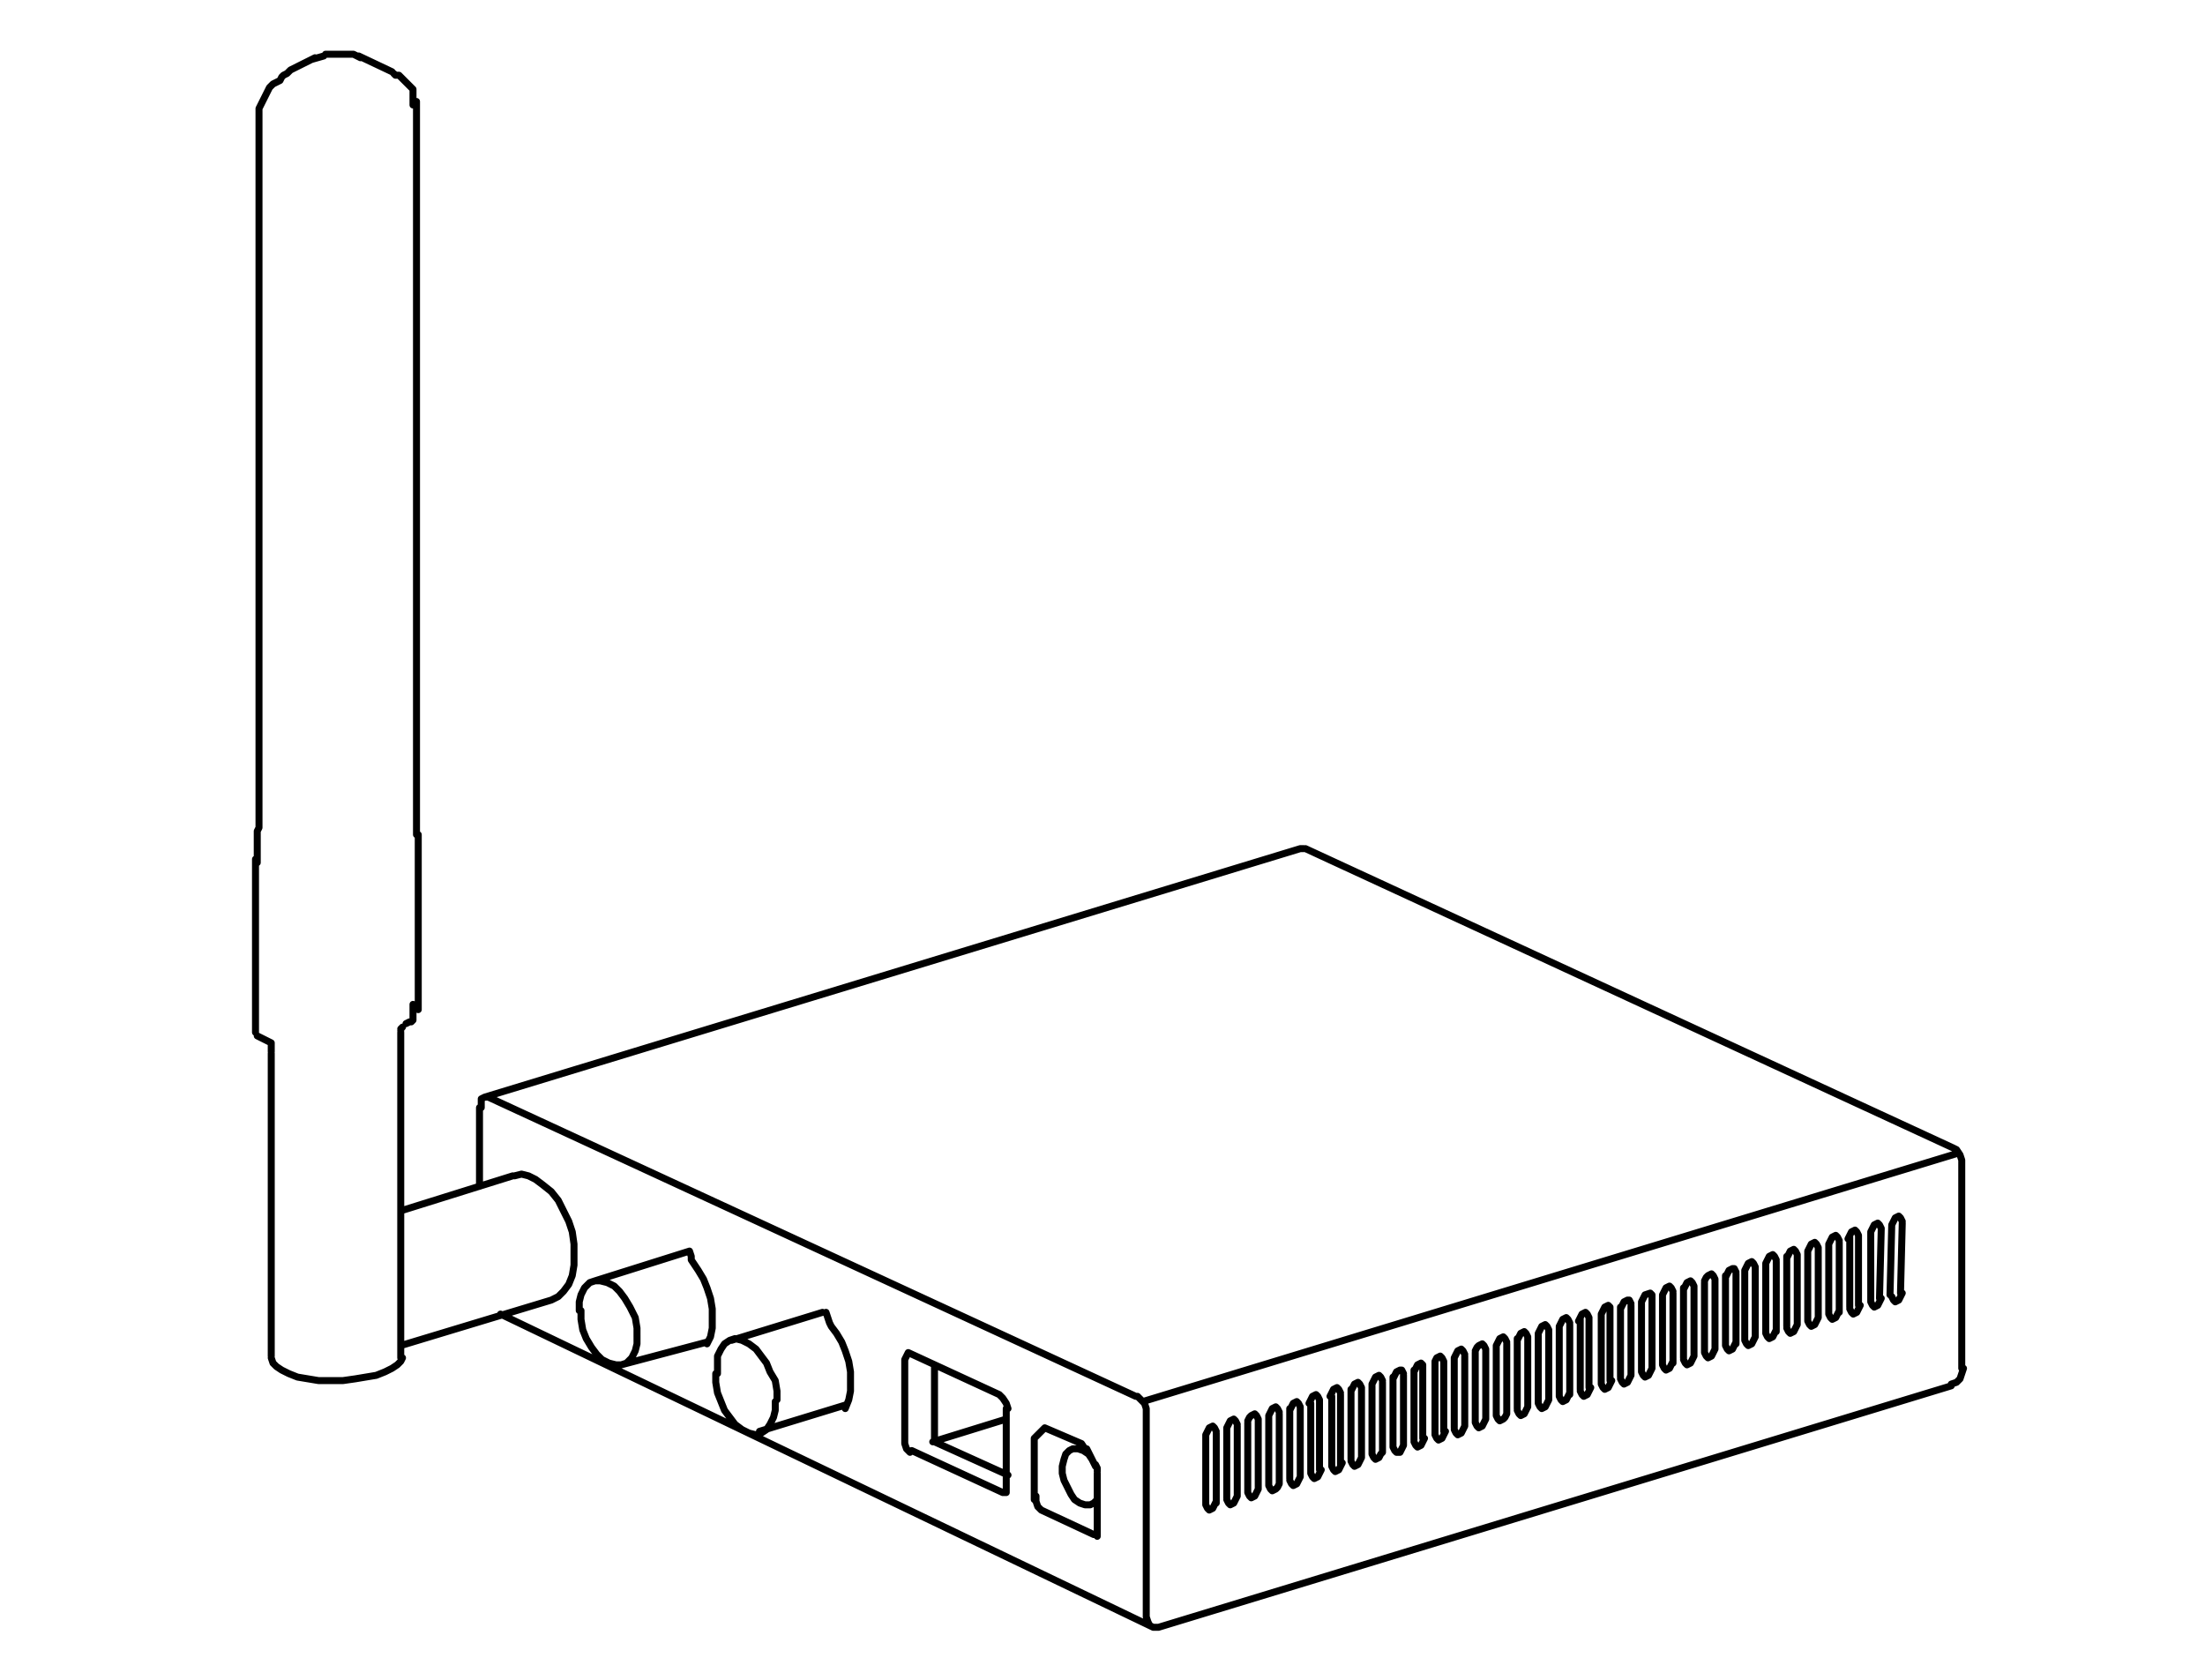 <?xml version="1.0" encoding="utf-8"?>
<!-- Generator: Adobe Illustrator 25.2.1, SVG Export Plug-In . SVG Version: 6.00 Build 0)  -->
<svg version="1.1" id="图层_1" xmlns="http://www.w3.org/2000/svg" xmlns:xlink="http://www.w3.org/1999/xlink" x="0px" y="0px"
	 viewBox="0 0 126 96" style="enable-background:new 0 0 126 96;" xml:space="preserve">
<style type="text/css">
	.st0{fill:none;stroke:#000000;stroke-width:0.4;stroke-linecap:round;stroke-linejoin:round;stroke-miterlimit:10;}
</style>
<path id="SDI_1_" class="st0" d="M40.4,76.7L35.5,78 M39.4,71.5L34,73.2 M36.4,76.4v-0.5l-0.1-0.6L36,74.7l-0.3-0.5l-0.3-0.4
	l-0.3-0.3l-0.4-0.2l-0.4-0.1H34l-0.3,0.1l-0.3,0.3L33.2,74l-0.1,0.4v0.5 M33.2,74.9v0.5l0.1,0.6l0.2,0.5l0.3,0.5l0.3,0.4l0.3,0.3
	l0.4,0.2l0.4,0.1h0.3l0.3-0.1l0.3-0.3l0.2-0.4l0.1-0.4v-0.5 M74.3,48.5L74.3,48.5h0.2 M74.3,48.5L27.7,62.7 M111.6,65.6l-37-17.1
	 M65.5,92.4l0.1,0.3l0.1,0.2l0.2,0.1h0.3 M66.2,93l45.3-13.8 M111.5,79.1l0.3-0.1l0.2-0.2l0.1-0.3l0.1-0.3 M112.1,78.2V66.6
	 M111.6,65.6l0.2,0.1L112,66l0.1,0.3v0.3 M65.5,80.8v11.6 M65.5,80.8v-0.3l-0.1-0.3L65.2,80L65,79.8 M27.9,62.7l37,17.1 M27.9,62.7
	h-0.2l-0.2,0.1l0,0.2v0.3 M27.4,63.3v4.5 M62.4,83.4l-0.2-0.3l-0.3-0.2l-0.3-0.1h-0.3l-0.2,0.1l-0.2,0.2l-0.1,0.3l-0.1,0.4v0.4
	l0.1,0.4L61,85l0.2,0.4l0.2,0.3l0.3,0.2L62,86h0.3l0.2-0.1l0.2-0.2 M31.5,74.3l0.4-0.2l0.3-0.3l0.3-0.4l0.2-0.5l0.1-0.6v-0.6v-0.6
	l-0.1-0.7l-0.2-0.6l-0.3-0.6l-0.3-0.6l-0.4-0.5L31,67.7l-0.4-0.3l-0.4-0.2l-0.4-0.1l-0.4,0.1 M22.9,76.9l8.6-2.6 M29.3,67.2l-6.4,2
	 M59.5,86.3l-0.2-0.2l-0.1-0.3v-0.3 M59.1,85.6v-3.3 M59.1,82.4v-0.2l0.1-0.1 M59.2,82.1l0.5-0.5 M59.7,81.6L59.7,81.6L59.7,81.6
	 M62.5,87.7l-3-1.4 M62.7,87.7L62.7,87.7L62.7,87.7 M59.7,81.6l2.1,0.9 M61.8,82.5L61.8,82.5l0.2,0.3 M62.1,82.8l0.5,1 M62.6,83.7
	l0.1,0.2v0.2 M62.7,84.2v3.6 M51.9,77.3l5.2,2.4 M57.1,79.7l0.2,0.2l0.2,0.3l0.1,0.3 M57.5,80.5v4.8 M47.2,75l0.2,0.6l0.1,0.2
	 M47.5,75.8l0.3,0.4l0.3,0.5l0.2,0.5l0.2,0.6l0.1,0.6V79v0.5L48.5,80l-0.2,0.5 M39.5,72l0.4,0.6l0.3,0.5l0.2,0.5l0.2,0.6l0.1,0.6
	v0.6v0.5l-0.1,0.5l-0.2,0.4 M39.4,71.5L39.4,71.5l0.1,0.3 M39.5,71.8L39.5,71.8 M39.5,71.8V72 M23.2,58.5L23.2,58.5L23.2,58.5
	l0.2-0.1h0.1l0,0l0,0 M23.2,58.5L23.2,58.5 M23.5,58.4L23.5,58.4L23.5,58.4l0.1-0.1l0,0l0,0v-0.1v-0.1V58v-0.1v-0.1v-0.1v-0.1v-0.1
	v-0.1 M22.9,58.9L22.9,58.9L22.9,58.9L22.9,58.9L22.9,58.9L22.9,58.9L22.9,58.9L22.9,58.9L22.9,58.9 M22.9,58.8L22.9,58.8L22.9,58.8
	L22.9,58.8L22.9,58.8l0.1-0.1l0,0l0,0l0,0l0,0l0,0l0,0l0,0 M14.6,58.9L14.6,58.9L14.6,58.9L14.6,58.9L14.6,58.9L14.6,58.9L14.6,58.9
	L14.6,58.9L14.6,58.9L14.6,58.9L14.6,58.9L14.6,58.9L14.6,58.9 M23.9,57.7v-9.5 M23.9,48.2V48v-0.3 M22.9,59L22.9,59L22.9,59
	 M14.7,59.2l0.8,0.4 M15.5,59.6L15.5,59.6v0.2v0.1V60v0.1l0,0l0,0l0,0l0,0l0,0 M22.9,59L22.9,59L22.9,59v0.2v0.2v0.2v0.2V60v0.1v0.1
	l0,0l0,0l0,0l0,0v0.2v0.2v0.3 M15.5,77.6l0.1,0.3l0.2,0.2l0.3,0.2l0.4,0.2l0.5,0.2l0.6,0.1l0.6,0.1h0.7h0.7l0.7-0.1l0.6-0.1l0.6-0.1
	 M21.5,78.6l0.5-0.2l0.4-0.2l0.3-0.2l0.2-0.2l0.1-0.2 M15.5,60.2v17.3 M22.9,77.6V60.1 M23.8,47.7L23.8,47.7L23.8,47.7v-0.3v-0.2V47
	v-0.2v-0.2v-0.2v-0.2V5.8 M14.6,49.5V59 M14.6,49.1v0.2v0.2 M14.8,47.3l-0.1,0.2v0.2v0.2v0.2v0.2v0.2v0.2v0.2v0.2v0.1v0.1 M18.6,3.1
	h0.2H19h0.2h0.2h0.2h0.2l0,0l0,0l0,0l0,0h0.1H20h0.2l0.2,0.1l0.2,0.1 M23.6,6L23.6,6V5.8V5.6V5.4V5.3V5.2V5.1l0,0l0,0l0,0l0,0
	L23.5,5l-0.1-0.1l-0.1-0.1L23,4.5l-0.1-0.1l-0.1-0.1l0,0l0,0l0,0l0,0l0,0l0,0h-0.1h-0.1l-0.1-0.1 M22.4,4.1l-1.9-0.9 M17.8,3.4
	l0.7-0.2 M14.8,8v39.3 M14.8,7.8V8V7.8L14.8,7.8L14.8,7.8V7.6V7.4V7.2V7V6.8V6.7V6.6V6.5V6.4V6.3V6.2L14.9,6L15,5.8l0.1-0.2l0.1-0.2
	l0.1-0.2L15.4,5l0,0l0,0l0,0l0,0l0,0l0,0l0.1-0.1l0.1-0.1L16,4.6l0.1-0.2l0.1-0.1l0.2-0.1l0.1-0.1L16.6,4l0,0l0,0l0,0l0,0L17,3.8
	l0.2-0.1l0.2-0.1l0.2-0.1l0.2-0.1L18,3.3 M28.6,75.1L65.9,93 M59.1,82.4v3.3 M59.1,82.4v-0.2l0.1-0.1 M59.7,81.6l-0.5,0.5
	 M59.7,81.6L59.7,81.6L59.7,81.6 M59.5,86.3l3,1.4 M59.5,86.3l-0.2-0.2l-0.1-0.3v-0.3 M51.7,77.7v4.5 M51.9,77.3L51.9,77.3l-0.2,0.4
	 M57.3,85.3L57.3,85.3h0.2 M52.1,82.9l5.2,2.4 M51.7,82.2v0.3l0.1,0.3L52,83 M62.6,83.8L62.6,83.8 M61.3,82.8L61.3,82.8 M57.5,81.1
	l-4.2,1.3 M53.4,82.4l4.2,1.9 M53.4,78v4.4 M43.4,81.8l4.9-1.5 M40.9,78.5V79l0.1,0.6l0.2,0.5l0.2,0.5l0.3,0.4l0.3,0.4l0.4,0.3
	l0.4,0.2l0.4,0.1l0.3-0.1l0.3-0.2l0.2-0.3l0.2-0.4l0.1-0.4v-0.5 M44.4,80v-0.5l-0.1-0.6L44,78.4l-0.2-0.5l-0.3-0.4l-0.3-0.4
	l-0.4-0.3l-0.4-0.2L42,76.5l-0.3,0.1l-0.3,0.2l-0.2,0.3L41,77.5l0,0.5v0.5 M47,75l-5.2,1.6 M111.9,65.9L65.3,80.1 M71.3,82.1
	L71.3,82.1 M71.3,81.7v0.4 M72.5,81.1L72.5,81.1 M71.3,81.7L71.3,81.7 M108.1,70l-0.1,4 M108.7,69.8l-0.1-0.2l-0.1-0.1l-0.2,0.1
	l-0.1,0.2l-0.1,0.2 M108.6,73.9l0.1-4 M108.1,74.1l0.1,0.2l0.1,0.1l0.2-0.1l0.1-0.2l0.1-0.2 M105.7,70.7v4 M106.2,70.6l-0.1-0.2
	l-0.1-0.1l-0.2,0.1l-0.1,0.2l-0.1,0.2 M106.2,74.6v-4 M105.7,74.8l0.1,0.2l0.1,0.1l0.2-0.1l0.1-0.2l0.1-0.2 M103.3,71.5v4
	 M103.9,71.3l-0.1-0.2l-0.1-0.1l-0.2,0.1l-0.1,0.2l-0.1,0.2 M103.9,75.3v-4 M103.3,75.5l0.1,0.2l0.1,0.1l0.2-0.1l0.1-0.2l0.1-0.2
	 M100.9,72.2v4 M101.5,72l-0.1-0.2l-0.1-0.1l-0.2,0.1L101,72l-0.1,0.2 M101.5,76.1v-4 M100.9,76.2l0.1,0.2l0.1,0.1l0.2-0.1l0.1-0.2
	l0.1-0.2 M77.2,79.4v4 M77.8,79.3l-0.1-0.2L77.6,79l-0.2,0.1l-0.1,0.2l-0.1,0.2 M77.8,83.3v-4 M77.2,83.5l0.1,0.2l0.1,0.1l0.2-0.1
	l0.1-0.2l0.1-0.2 M74.9,80.2v4 M75.4,80l-0.1-0.2l-0.1-0.1L75,79.8L74.9,80l-0.1,0.2 M75.4,84v-4 M74.9,84.2l0.1,0.2l0.1,0.1
	l0.2-0.1l0.1-0.2l0.1-0.2 M72.5,80.9v4 M73.1,80.7L73,80.5l-0.1-0.1l-0.2,0.1l-0.1,0.2l-0.1,0.2 M73.1,84.8v-4 M72.5,84.9l0.1,0.2
	l0.1,0.1l0.2-0.1L73,85l0.1-0.2 M70.1,81.6v4 M70.7,81.4l-0.1-0.2l-0.1-0.1l-0.2,0.1l-0.1,0.2l-0.1,0.2 M70.7,85.5v-4 M70.1,85.7
	l0.1,0.2l0.1,0.1l0.2-0.1l0.1-0.2l0.1-0.2 M68.9,82v4 M69.5,81.8l-0.1-0.2l-0.1-0.1l-0.2,0.1L69,81.8L68.9,82 M69.5,85.9v-4
	 M68.9,86l0.1,0.2l0.1,0.1l0.2-0.1l0.1-0.2l0.1-0.2 M71.3,81.3v4 M71.9,81.1l-0.1-0.2l-0.1-0.1l-0.2,0.1L71.4,81l-0.1,0.2
	 M71.9,85.1v-4 M71.3,85.3l0.1,0.2l0.1,0.1l0.2-0.1l0.1-0.2l0.1-0.2 M73.7,80.5v4 M74.3,80.4l-0.1-0.2l-0.1-0.1l-0.2,0.1l-0.1,0.2
	l-0.1,0.2 M74.3,84.4v-4 M73.7,84.6l0.1,0.2l0.1,0.1l0.2-0.1l0.1-0.2l0.1-0.2 M76.1,79.8v4 M76.6,79.6l-0.1-0.2l-0.1-0.1l-0.2,0.1
	l-0.1,0.2L76,79.8 M76.6,83.7v-4 M76.1,83.8l0.1,0.2l0.1,0.1l0.2-0.1l0.1-0.2l0.1-0.2 M99.7,72.6v4 M100.3,72.4l-0.1-0.2l-0.1-0.1
	l-0.2,0.1l-0.1,0.2l-0.1,0.2 M100.3,76.4v-4 M99.7,76.6l0.1,0.2l0.1,0.1l0.2-0.1l0.1-0.2l0.1-0.2 M102.1,71.8v4 M102.7,71.7
	l-0.1-0.2l-0.1-0.1l-0.2,0.1l-0.1,0.2l-0.1,0.2 M102.7,75.7v-4 M102.1,75.9l0.1,0.2l0.1,0.1l0.2-0.1l0.1-0.2l0.1-0.2 M104.5,71.1v4
	 M105.1,70.9l-0.1-0.2l-0.1-0.1l-0.2,0.1l-0.1,0.2l-0.1,0.2 M105.1,75v-4 M104.5,75.1l0.1,0.2l0.1,0.1l0.2-0.1l0.1-0.2l0.1-0.2
	 M106.9,70.4v4 M107.5,70.2l-0.1-0.2l-0.1-0.1l-0.2,0.1l-0.1,0.2l-0.1,0.2 M107.4,74.2l0.1-4 M106.9,74.4l0.1,0.2l0.1,0.1l0.2-0.1
	l0.1-0.2l0.1-0.2 M66.2,93l45.3-13.8 M65.5,80.8v11.6 M65.5,80.8v-0.3l-0.1-0.3L65.2,80L65,79.8 M111.9,65.9L65.3,80.1 M80.8,79.6
	v0.2 M97.4,73.3v4 M98,73.1l-0.1-0.2l-0.1-0.1l-0.2,0.1L97.5,73l-0.1,0.2 M98,77.1v-4 M97.4,77.3l0.1,0.2l0.1,0.1l0.2-0.1l0.1-0.2
	l0.1-0.2 M95,74v4 M95.6,73.8l-0.1-0.2l-0.1-0.1l-0.2,0.1l-0.1,0.2L95,74 M95.6,77.9v-4 M95,78l0.1,0.2l0.1,0.1l0.2-0.1l0.1-0.2
	l0.1-0.2 M92.6,74.7v4 M93.2,74.5l-0.1-0.2H93l-0.2,0.1l-0.1,0.2l-0.1,0.2 M93.2,78.6v-4 M92.6,78.8l0.1,0.2l0.1,0.1L93,79l0.1-0.2
	l0.1-0.2 M90.3,75.4v4 M90.8,75.3l-0.1-0.2L90.6,75l-0.2,0.1l-0.1,0.2l-0.1,0.2 M90.8,79.3v-4 M90.3,79.5l0.1,0.2l0.1,0.1l0.2-0.1
	l0.1-0.2l0.1-0.2 M87.9,76.2v4 M88.5,76l-0.1-0.2l-0.1-0.1l-0.2,0.1L88,76l-0.1,0.2 M88.5,80v-4 M87.9,80.2l0.1,0.2l0.1,0.1l0.2-0.1
	l0.1-0.2l0.1-0.2 M85.5,76.9v4 M86.1,76.7L86,76.5l-0.1-0.1l-0.2,0.1l-0.1,0.2l-0.1,0.2 M86.1,80.8v-4 M85.5,80.9l0.1,0.2l0.1,0.1
	l0.2-0.1L86,81l0.1-0.2 M83.1,77.6v4 M83.7,77.4l-0.1-0.2l-0.1-0.1l-0.2,0.1l-0.1,0.2l-0.1,0.2 M83.7,81.5v-4 M83.1,81.7l0.1,0.2
	l0.1,0.1l0.2-0.1l0.1-0.2l0.1-0.2 M80.8,78.3v4 M81.3,78.2V78l-0.1-0.1L81,78l-0.1,0.2l-0.1,0.2 M81.3,82.2v-4 M80.8,82.4l0.1,0.2
	l0.1,0.1l0.2-0.1l0.1-0.2l0.1-0.2 M79.6,78.7v4 M80.2,78.5l-0.1-0.2H80l-0.2,0.1l-0.1,0.2l-0.1,0.2 M80.2,82.6v-4 M79.6,82.7
	l0.1,0.2l0.1,0.1l0.2,0l0.1-0.2l0.1-0.2 M78.4,79.1v4 M79,78.9l-0.1-0.2l-0.1-0.1l-0.2,0.1l-0.1,0.2l-0.1,0.2 M79,83v-4 M78.4,83.1
	l0.1,0.2l0.1,0.1l0.2-0.1l0.1-0.2L79,83 M82,78v4 M82.5,77.8l-0.1-0.2l-0.1-0.1l-0.2,0.1L82,77.8V78 M82.5,81.8v-4 M82,82l0.1,0.2
	l0.1,0.1l0.2-0.1l0.1-0.2l0.1-0.2 M84.3,77.3v4 M84.9,77.1l-0.1-0.2l-0.1-0.1l-0.2,0.1L84.4,77l-0.1,0.2 M84.9,81.1v-4 M84.3,81.3
	l0.1,0.2l0.1,0.1l0.2-0.1l0.1-0.2l0.1-0.2 M86.7,76.5v4 M87.3,76.4l-0.1-0.2l-0.1-0.1l-0.2,0.1l-0.1,0.2l-0.1,0.2 M87.3,80.4v-4
	 M86.7,80.6l0.1,0.2l0.1,0.1l0.2-0.1l0.1-0.2l0.1-0.2 M89.1,75.8v4 M89.7,75.6l-0.1-0.2l-0.1-0.1l-0.2,0.1l-0.1,0.2l-0.1,0.2
	 M89.7,79.7v-4 M89.1,79.8l0.1,0.2l0.1,0.1l0.2-0.1l0.1-0.2l0.1-0.2 M91.5,75.1v4 M92,74.9v-0.2l-0.1-0.1l-0.2,0.1l-0.1,0.2
	l-0.1,0.2 M92,78.9v-4 M91.5,79.1l0.1,0.2l0.1,0.1l0.2-0.1l0.1-0.2l0.1-0.2 M93.8,74.4v4 M94.4,74.2V74l-0.1-0.1L94,74l-0.1,0.2
	l-0.1,0.2 M94.4,78.2v-4 M93.8,78.4l0.1,0.2l0.1,0.1l0.2-0.1l0.1-0.2l0.1-0.2 M96.2,73.6v4 M96.8,73.5l-0.1-0.2l-0.1-0.1l-0.2,0.1
	l-0.1,0.2l-0.1,0.2 M96.8,77.5v-4 M96.2,77.7l0.1,0.2l0.1,0.1l0.2-0.1l0.1-0.2l0.1-0.2 M98.6,72.9v4 M99.2,72.7l-0.1-0.2H99
	l-0.2,0.1l-0.1,0.2L98.6,73 M99.2,76.8v-4 M98.6,76.9l0.1,0.2l0.1,0.1l0.2-0.1l0.1-0.2l0.1-0.2"/>
</svg>
